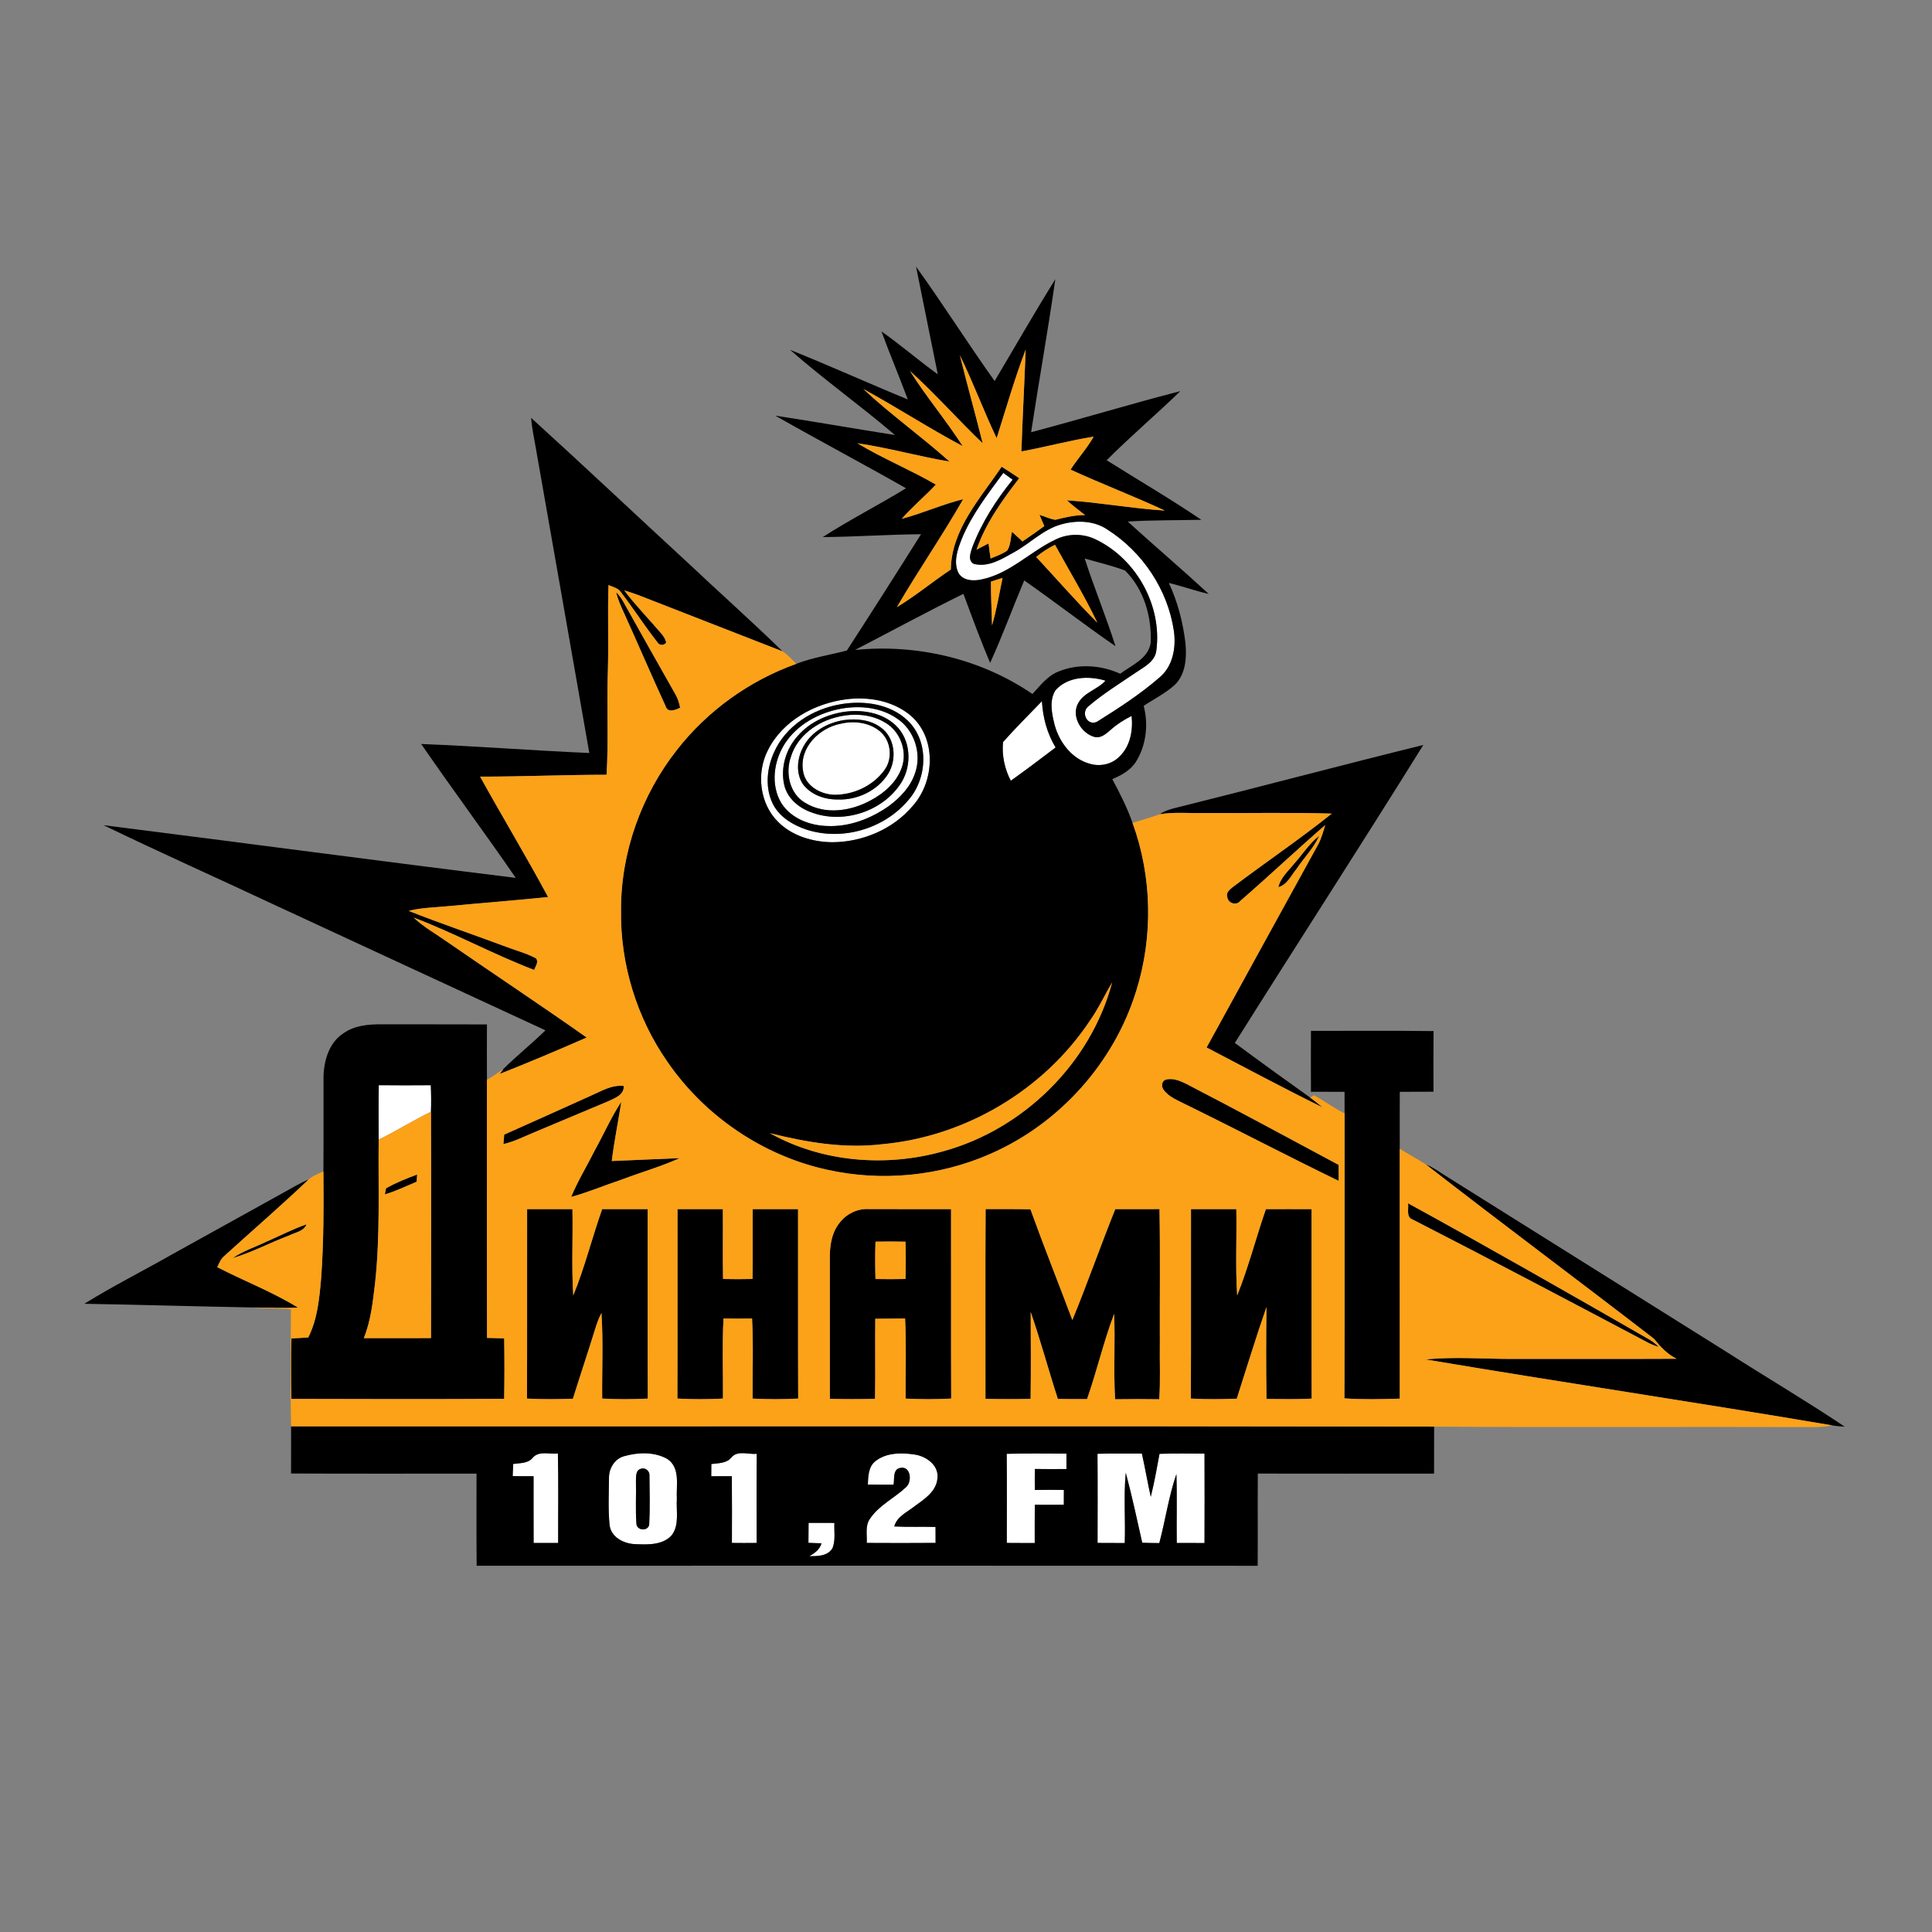 <?xml version="1.0" encoding="UTF-8" ?>
<!DOCTYPE svg PUBLIC "-//W3C//DTD SVG 1.1//EN" "http://www.w3.org/Graphics/SVG/1.1/DTD/svg11.dtd">
<svg width="745pt" height="745pt" viewBox="0 0 745 745" version="1.1" xmlns="http://www.w3.org/2000/svg">
<rect x="0" y="0" width="745" height="745" fill="#808080" stroke="none"/>
<g id="#ffffffff">
<path fill="#ffffff" opacity="1.00" d=" M 370.84 207.86 C 374.66 198.49 380.96 190.45 386.89 182.35 C 388.08 183.22 389.28 184.09 390.48 184.97 C 384.11 192.82 378.57 201.48 374.96 210.96 C 374.31 212.99 373.04 216.07 375.47 217.42 C 381.07 218.89 386.29 215.60 390.97 212.98 C 397.16 209.60 402.23 204.16 409.17 202.22 C 415.00 200.55 421.75 200.67 426.93 204.14 C 440.56 212.79 450.31 227.34 452.67 243.34 C 453.57 249.65 452.30 256.92 447.17 261.19 C 439.70 267.71 431.31 273.11 422.94 278.36 C 419.28 279.98 416.80 274.95 419.51 272.53 C 425.31 267.53 431.88 263.51 438.20 259.21 C 441.33 257.10 445.38 255.06 445.89 250.88 C 448.19 233.73 438.35 215.79 422.87 208.18 C 417.95 205.66 411.98 205.61 407.02 208.06 C 397.27 212.67 389.42 221.19 378.56 223.42 C 375.35 224.17 371.03 223.98 369.42 220.58 C 367.64 216.42 369.29 211.82 370.84 207.86 Z" />
<path fill="#ffffff" opacity="1.00" d=" M 407.09 266.07 C 411.89 260.81 419.87 260.54 426.29 262.47 C 423.30 265.84 418.27 266.90 415.91 270.89 C 412.85 275.89 416.77 282.77 422.08 284.18 C 424.60 284.81 426.62 282.83 428.38 281.35 C 430.77 279.21 433.51 277.52 436.36 276.06 C 436.95 281.56 435.88 287.74 431.70 291.70 C 428.85 294.70 424.29 295.70 420.37 294.55 C 413.36 292.71 408.47 286.23 406.66 279.47 C 405.59 275.16 404.47 270.02 407.09 266.07 Z" />
<path fill="#ffffff" opacity="1.00" d=" M 326.43 269.64 C 334.78 268.60 343.82 270.13 350.56 275.44 C 361.29 283.94 360.65 301.19 351.86 310.88 C 344.29 319.79 332.57 324.71 320.97 324.77 C 313.40 324.69 305.51 322.39 300.05 316.94 C 292.87 309.85 291.57 297.99 296.17 289.16 C 301.86 277.86 314.21 271.18 326.43 269.64 M 324.40 271.52 C 313.46 273.28 302.83 279.94 298.36 290.37 C 295.55 296.70 294.95 304.41 298.36 310.64 C 301.05 315.33 305.98 318.25 310.99 319.91 C 324.62 324.31 340.56 319.75 349.91 308.94 C 357.60 300.58 358.49 286.08 350.08 277.92 C 343.38 271.45 333.27 270.04 324.40 271.52 Z" />
<path fill="#ffffff" opacity="1.00" d=" M 386.79 286.14 C 391.58 280.72 396.76 275.61 401.78 270.39 C 402.13 276.65 403.78 282.84 407.05 288.23 C 401.35 292.58 395.62 296.89 389.78 301.05 C 387.39 296.55 386.26 291.16 386.79 286.14 Z" />
<path fill="#ffffff" opacity="1.00" d=" M 324.35 273.27 C 331.65 271.97 339.68 272.76 345.90 277.07 C 352.58 281.47 355.52 290.59 352.87 298.10 C 351.14 303.36 347.17 307.54 342.80 310.78 C 335.90 315.65 327.57 318.89 319.02 318.52 C 312.25 318.34 305.04 315.60 301.29 309.68 C 297.06 302.63 298.35 293.40 302.68 286.70 C 307.50 279.30 315.81 274.83 324.35 273.27 M 325.40 274.51 C 318.73 275.56 312.16 278.53 307.69 283.70 C 303.06 288.78 300.85 296.09 302.44 302.84 C 303.67 307.89 308.06 311.56 312.81 313.23 C 325.18 317.93 340.63 312.93 347.64 301.64 C 351.74 294.89 351.26 285.18 345.32 279.64 C 340.07 274.69 332.32 273.53 325.40 274.51 Z" />
<path fill="#ffffff" opacity="1.00" d=" M 323.31 276.38 C 329.31 274.97 336.01 275.38 341.36 278.66 C 347.09 281.98 349.95 289.53 347.79 295.81 C 345.86 301.61 340.94 305.88 335.67 308.67 C 328.06 312.80 318.12 314.31 310.44 309.55 C 304.49 306.09 302.75 298.07 304.97 291.87 C 307.45 283.68 315.21 278.18 323.31 276.38 M 325.44 277.67 C 319.16 278.65 312.93 282.09 309.84 287.82 C 307.40 292.20 306.75 298.04 309.61 302.38 C 312.68 306.49 318.00 308.34 322.99 308.29 C 330.56 308.62 338.41 304.89 342.47 298.41 C 345.95 292.83 345.19 284.35 339.55 280.46 C 335.51 277.49 330.27 277.03 325.44 277.67 Z" />
<path fill="#ffffff" opacity="1.00" d=" M 324.30 279.05 C 329.32 277.88 335.04 278.56 339.15 281.86 C 343.59 285.39 344.42 292.45 341.03 296.98 C 336.71 302.96 329.28 306.43 321.97 306.48 C 316.41 306.43 310.29 302.99 309.62 297.01 C 308.26 288.14 316.06 280.58 324.30 279.05 Z" />
<path fill="#ffffff" opacity="1.00" d=" M 146.06 418.46 C 152.75 418.54 159.44 418.52 166.12 418.47 C 166.27 421.87 166.31 425.28 166.18 428.69 C 159.33 432.04 152.86 436.09 146.02 439.46 C 146.01 432.46 145.94 425.46 146.06 418.46 Z" />
<path fill="#ffffff" opacity="1.00" d=" M 205.31 562.26 C 207.71 559.26 211.83 560.88 215.13 560.47 C 215.39 571.98 215.19 583.49 215.23 594.99 C 212.08 595.00 208.92 595.00 205.77 594.99 C 205.73 586.41 205.76 577.83 205.75 569.25 C 203.06 569.27 200.37 569.23 197.69 569.20 C 197.77 567.63 197.84 566.07 197.90 564.52 C 200.46 564.13 203.44 564.40 205.31 562.26 Z" />
<path fill="#ffffff" opacity="1.00" d=" M 240.43 561.59 C 245.88 560.00 252.33 559.72 257.39 562.63 C 262.44 566.06 260.70 572.84 261.00 578.00 C 260.69 582.64 262.07 588.02 259.02 592.00 C 255.52 595.88 249.78 595.64 245.00 595.44 C 240.60 595.31 235.58 592.81 235.05 587.98 C 234.47 582.00 234.78 575.96 234.83 569.96 C 234.77 566.36 236.89 562.70 240.43 561.59 M 247.25 566.36 C 245.14 566.77 245.25 569.30 245.23 570.96 C 245.36 576.53 245.00 582.11 245.42 587.66 C 245.64 590.26 249.88 590.53 250.34 587.94 C 250.68 581.64 250.50 575.30 250.44 569.00 C 250.60 567.30 248.88 565.80 247.25 566.36 Z" />
<path fill="#ffffff" opacity="1.00" d=" M 282.05 562.00 C 284.46 559.14 288.57 560.95 291.80 560.61 C 291.70 572.06 291.75 583.52 291.77 594.97 C 288.59 595.01 285.41 595.01 282.23 594.97 C 282.25 586.39 282.29 577.81 282.20 569.23 C 279.56 569.26 276.91 569.22 274.27 569.26 C 274.27 567.68 274.28 566.11 274.30 564.55 C 277.00 564.18 280.17 564.34 282.05 562.00 Z" />
<path fill="#ffffff" opacity="1.00" d=" M 337.47 563.52 C 341.70 560.08 347.72 560.10 352.86 560.91 C 357.25 561.61 362.05 565.05 361.50 570.01 C 361.09 575.09 356.50 578.07 352.75 580.77 C 349.87 583.10 345.90 584.71 344.84 588.61 C 350.14 588.90 355.45 588.66 360.75 588.81 C 360.76 590.85 360.76 592.90 360.77 594.96 C 351.92 595.03 343.07 595.02 334.23 594.97 C 334.40 591.82 333.52 588.28 335.53 585.55 C 339.07 580.36 344.97 577.65 349.43 573.43 C 351.84 571.30 351.18 565.11 347.11 566.06 C 344.17 566.57 344.98 570.36 344.57 572.49 C 341.26 572.50 337.95 572.52 334.64 572.45 C 334.80 569.34 334.83 565.67 337.47 563.52 Z" />
<path fill="#ffffff" opacity="1.00" d=" M 388.20 560.61 C 395.87 560.39 403.55 560.52 411.23 560.53 C 411.25 562.50 411.25 564.48 411.23 566.47 C 407.17 566.52 403.11 566.51 399.06 566.45 C 398.99 569.14 398.99 571.85 399.06 574.55 C 402.78 574.49 406.51 574.46 410.24 574.54 C 410.25 576.42 410.25 578.32 410.22 580.22 C 406.49 580.27 402.76 580.24 399.03 580.23 C 398.98 585.15 399.00 590.07 399.00 595.00 C 395.41 595.00 391.82 595.01 388.23 594.97 C 388.25 583.51 388.30 572.06 388.20 560.61 Z" />
<path fill="#ffffff" opacity="1.00" d=" M 423.20 560.60 C 428.90 560.40 434.61 560.55 440.32 560.49 C 441.55 566.03 442.53 571.63 443.74 577.19 C 445.12 571.72 446.10 566.16 447.12 560.62 C 452.90 560.39 458.69 560.52 464.47 560.53 C 464.51 572.02 464.52 583.51 464.47 595.00 C 460.90 595.00 457.33 595.00 453.77 594.99 C 453.65 586.13 453.93 577.27 453.63 568.41 C 450.67 577.05 449.39 586.20 447.04 595.03 C 444.84 595.01 442.65 594.98 440.46 594.90 C 438.44 585.88 436.50 576.84 434.11 567.92 C 433.25 576.91 434.03 585.98 433.71 595.00 C 430.21 594.99 426.72 595.01 423.23 594.97 C 423.25 583.51 423.30 572.06 423.20 560.60 Z" />
<path fill="#ffffff" opacity="1.00" d=" M 311.80 587.24 C 315.11 587.25 318.43 587.25 321.75 587.25 C 321.60 590.46 322.25 593.86 321.05 596.93 C 319.22 600.10 315.26 600.10 312.06 600.06 C 314.16 598.96 316.10 597.50 316.79 595.12 C 315.10 595.04 313.42 594.98 311.74 594.94 C 311.75 592.37 311.76 589.80 311.80 587.24 Z" />
</g>
<g id="#000000ff">
<path fill="#000000" opacity="1.00" d=" M 353.24 102.83 C 363.66 117.30 373.19 132.41 383.54 146.93 C 391.32 133.84 398.89 120.60 406.94 107.67 C 404.13 127.38 400.59 146.99 397.61 166.67 C 416.84 161.59 435.88 155.78 455.14 150.83 C 445.83 159.88 435.90 168.28 426.74 177.47 C 438.91 185.12 451.35 192.38 463.25 200.44 C 453.79 200.65 444.30 200.53 434.85 201.11 C 445.19 210.49 455.83 219.56 466.10 229.02 C 460.90 227.87 455.90 226.02 450.72 224.80 C 454.14 232.09 456.16 239.99 457.12 247.96 C 457.65 253.52 457.27 259.90 453.05 264.06 C 449.46 267.33 445.05 269.50 441.02 272.19 C 442.92 279.48 441.98 287.55 437.91 293.95 C 435.79 297.12 432.33 299.00 428.91 300.44 C 431.83 305.90 434.66 311.43 436.71 317.30 C 444.25 337.97 444.72 361.11 438.14 382.10 C 429.60 409.83 408.53 433.30 381.96 444.91 C 362.33 453.59 339.93 455.73 319.00 451.07 C 294.22 445.65 271.84 430.44 257.46 409.58 C 245.54 392.57 239.16 371.76 239.47 351.00 C 239.40 328.70 247.32 306.58 261.09 289.09 C 272.89 274.01 289.04 262.42 307.07 255.98 C 313.36 253.53 320.08 252.56 326.56 250.85 C 336.19 235.97 345.73 221.01 355.16 206.00 C 342.53 206.10 329.91 207.00 317.27 207.11 C 327.69 200.38 338.80 194.76 349.37 188.28 C 332.66 178.77 315.66 169.79 298.96 160.28 C 314.37 162.63 329.72 165.33 345.12 167.76 C 331.91 156.46 317.69 146.34 304.63 134.88 C 319.88 140.99 334.86 147.79 350.06 154.03 C 346.80 145.24 343.11 136.61 339.91 127.80 C 347.35 133.04 354.24 139.01 361.62 144.34 C 358.86 130.49 355.98 116.68 353.24 102.83 M 384.32 168.97 C 379.29 158.46 375.29 147.47 370.14 137.02 C 372.94 148.36 376.11 159.60 378.94 170.94 C 369.40 161.84 360.68 151.89 350.89 143.05 C 357.18 153.04 364.86 162.10 371.24 172.04 C 358.22 165.14 345.84 157.06 332.91 150.00 C 343.47 159.90 355.36 168.31 366.15 177.98 C 354.24 176.01 342.58 172.65 330.64 170.93 C 340.38 176.82 351.02 181.13 360.87 186.86 C 356.64 191.40 351.83 195.38 347.75 200.06 C 355.76 197.93 363.36 194.49 371.41 192.49 C 363.35 206.63 354.04 220.04 345.86 234.11 C 353.10 229.74 359.61 224.30 366.65 219.61 C 366.90 204.10 378.08 192.14 386.25 179.97 C 388.53 181.40 390.77 182.90 393.02 184.40 C 386.49 192.88 380.10 201.72 376.57 211.94 C 378.12 211.17 379.64 210.34 381.20 209.56 C 381.46 211.49 381.66 213.44 381.97 215.36 C 384.15 214.48 386.41 213.68 388.37 212.33 C 389.78 210.23 389.65 207.46 390.24 205.05 C 391.59 206.28 392.92 207.53 394.27 208.78 C 397.13 206.88 399.93 204.89 402.70 202.87 C 402.07 201.42 401.43 199.97 400.83 198.52 C 402.88 199.12 404.84 200.15 406.98 200.44 C 410.73 199.50 414.51 198.58 418.41 198.62 C 416.05 196.75 413.62 194.97 411.42 192.93 C 424.05 193.77 436.55 196.05 449.19 196.89 C 437.20 191.32 424.83 186.60 412.82 181.09 C 415.64 176.75 419.16 172.90 421.72 168.39 C 412.35 169.87 403.18 172.38 393.86 174.08 C 394.29 160.98 395.03 147.90 395.51 134.81 C 391.25 146.01 387.94 157.56 384.32 168.97 M 370.84 207.86 C 369.29 211.82 367.64 216.42 369.42 220.58 C 371.03 223.98 375.35 224.17 378.56 223.42 C 389.42 221.19 397.27 212.67 407.02 208.06 C 411.98 205.61 417.95 205.66 422.87 208.18 C 438.35 215.79 448.19 233.73 445.89 250.88 C 445.38 255.06 441.33 257.10 438.20 259.21 C 431.88 263.51 425.31 267.53 419.51 272.53 C 416.80 274.95 419.28 279.98 422.94 278.36 C 431.31 273.11 439.70 267.71 447.17 261.19 C 452.30 256.92 453.57 249.65 452.67 243.34 C 450.31 227.34 440.56 212.79 426.93 204.14 C 421.75 200.67 415.00 200.55 409.17 202.22 C 402.23 204.16 397.16 209.60 390.97 212.98 C 386.29 215.60 381.07 218.89 375.47 217.42 C 373.04 216.07 374.31 212.99 374.96 210.96 C 378.57 201.48 384.11 192.82 390.48 184.97 C 389.28 184.09 388.08 183.22 386.89 182.35 C 380.96 190.45 374.66 198.49 370.84 207.86 M 399.57 214.77 C 407.42 223.21 415.00 231.93 423.13 240.10 C 418.24 229.82 412.29 220.06 406.82 210.08 C 404.22 211.34 401.80 212.93 399.57 214.77 M 418.28 215.37 C 421.94 226.74 426.53 237.79 430.14 249.18 C 418.23 240.98 406.80 232.10 394.95 223.82 C 390.49 234.38 386.57 245.18 381.81 255.60 C 378.07 246.86 374.82 237.90 371.50 228.99 C 357.44 235.94 343.63 243.41 329.71 250.63 C 353.60 248.24 378.24 254.02 398.12 267.61 C 401.09 264.43 403.82 260.71 407.99 259.02 C 415.61 255.81 424.51 256.41 431.96 259.80 C 436.34 256.53 442.75 254.00 443.71 247.97 C 444.19 237.88 441.13 227.25 433.83 220.00 C 428.78 218.08 423.46 216.88 418.28 215.37 M 382.12 224.28 C 382.07 229.89 382.43 235.50 382.54 241.12 C 384.32 235.13 385.31 228.94 386.60 222.83 C 385.10 223.30 383.61 223.78 382.12 224.28 M 407.09 266.07 C 404.47 270.02 405.59 275.16 406.66 279.47 C 408.47 286.23 413.36 292.71 420.37 294.55 C 424.29 295.70 428.85 294.70 431.70 291.70 C 435.88 287.74 436.95 281.56 436.36 276.06 C 433.51 277.52 430.77 279.21 428.38 281.35 C 426.62 282.83 424.60 284.81 422.08 284.18 C 416.77 282.77 412.85 275.89 415.91 270.89 C 418.27 266.90 423.30 265.84 426.29 262.47 C 419.87 260.54 411.89 260.81 407.09 266.07 M 326.43 269.64 C 314.21 271.18 301.86 277.86 296.17 289.16 C 291.57 297.99 292.87 309.85 300.05 316.94 C 305.51 322.39 313.40 324.69 320.97 324.77 C 332.57 324.71 344.29 319.79 351.86 310.88 C 360.65 301.19 361.29 283.94 350.56 275.44 C 343.82 270.13 334.78 268.60 326.43 269.64 M 386.79 286.14 C 386.26 291.16 387.39 296.55 389.78 301.05 C 395.62 296.89 401.35 292.58 407.05 288.23 C 403.78 282.84 402.13 276.65 401.78 270.39 C 396.76 275.61 391.58 280.72 386.79 286.14 M 420.40 393.41 C 402.60 420.31 372.28 438.31 340.17 441.22 C 325.59 442.98 310.99 440.50 296.88 436.96 C 317.00 448.23 341.77 450.17 363.82 443.92 C 394.77 435.39 420.58 409.95 428.85 378.86 C 425.96 383.67 423.65 388.82 420.40 393.41 Z" />
<path fill="#000000" opacity="1.00" d=" M 204.78 161.11 C 225.05 179.52 244.95 198.33 265.09 216.88 C 277.27 228.36 289.79 239.48 301.76 251.17 C 283.32 243.99 264.87 236.81 246.44 229.59 C 244.55 228.88 242.64 228.24 240.71 227.66 C 245.08 233.45 250.17 238.65 254.88 244.15 C 255.78 245.22 256.64 246.39 256.88 247.80 C 256.00 249.02 254.18 248.95 253.46 247.60 C 248.57 241.38 244.28 234.70 239.48 228.40 C 238.37 226.75 236.33 226.35 234.64 225.61 C 234.28 236.58 234.72 247.57 234.41 258.54 C 233.90 271.94 234.72 285.37 233.90 298.76 C 217.65 298.76 201.40 299.50 185.14 299.48 C 193.74 315.04 202.95 330.25 211.35 345.91 C 198.43 347.22 185.48 348.23 172.55 349.45 C 167.56 349.95 162.49 349.99 157.60 351.25 C 169.72 356.04 182.07 360.21 194.28 364.76 C 198.41 366.38 202.78 367.45 206.70 369.55 C 207.82 371.03 206.46 372.59 205.98 374.02 C 190.19 367.99 175.28 359.81 159.49 353.82 C 163.44 357.55 168.24 360.19 172.64 363.32 C 190.47 375.64 208.53 387.61 226.23 400.08 C 215.14 404.95 203.96 409.67 192.69 414.12 C 193.04 413.65 193.74 412.69 194.09 412.22 C 199.32 407.06 205.07 402.45 210.33 397.31 C 175.31 381.13 140.32 364.89 105.31 348.68 C 83.55 338.47 61.59 328.69 39.96 318.21 C 92.94 324.88 145.88 331.99 198.88 338.52 C 186.93 321.16 174.35 304.24 162.41 286.89 C 184.04 287.74 205.62 289.42 227.25 290.37 C 220.43 251.27 213.51 212.18 206.67 173.08 C 205.99 169.10 205.12 165.14 204.78 161.11 Z" />
<path fill="#000000" opacity="1.00" d=" M 237.59 228.32 C 238.60 229.37 239.51 230.54 240.23 231.81 C 246.91 243.78 253.63 255.72 260.39 267.64 C 261.35 269.25 261.89 271.06 262.28 272.89 C 260.55 273.79 257.45 275.01 256.68 272.33 C 251.19 260.39 246.03 248.31 240.61 236.35 C 239.42 233.74 238.21 231.12 237.59 228.32 Z" />
<path fill="#000000" opacity="1.00" d=" M 324.40 271.52 C 333.27 270.04 343.38 271.45 350.08 277.92 C 358.49 286.08 357.60 300.58 349.91 308.94 C 340.56 319.75 324.62 324.31 310.99 319.91 C 305.98 318.25 301.05 315.33 298.36 310.64 C 294.95 304.41 295.55 296.70 298.36 290.37 C 302.83 279.94 313.46 273.28 324.40 271.52 M 324.35 273.27 C 315.81 274.83 307.50 279.30 302.68 286.70 C 298.35 293.40 297.06 302.63 301.29 309.68 C 305.04 315.60 312.25 318.34 319.02 318.52 C 327.57 318.89 335.90 315.65 342.80 310.78 C 347.17 307.54 351.14 303.36 352.87 298.10 C 355.52 290.59 352.58 281.47 345.90 277.07 C 339.68 272.76 331.65 271.97 324.35 273.27 Z" />
<path fill="#000000" opacity="1.00" d=" M 325.40 274.51 C 332.32 273.53 340.07 274.69 345.32 279.64 C 351.26 285.18 351.74 294.89 347.64 301.64 C 340.63 312.93 325.18 317.93 312.81 313.23 C 308.06 311.56 303.67 307.89 302.44 302.84 C 300.85 296.09 303.06 288.78 307.69 283.70 C 312.16 278.53 318.73 275.56 325.40 274.51 M 323.31 276.38 C 315.21 278.18 307.45 283.68 304.97 291.87 C 302.75 298.07 304.49 306.09 310.44 309.55 C 318.12 314.31 328.06 312.80 335.67 308.67 C 340.94 305.88 345.86 301.61 347.79 295.81 C 349.95 289.53 347.09 281.98 341.36 278.66 C 336.01 275.38 329.31 274.97 323.31 276.38 Z" />
<path fill="#000000" opacity="1.00" d=" M 325.44 277.67 C 330.27 277.03 335.51 277.49 339.55 280.46 C 345.19 284.35 345.95 292.83 342.47 298.41 C 338.41 304.89 330.56 308.62 322.99 308.29 C 318.00 308.34 312.68 306.49 309.61 302.38 C 306.75 298.04 307.40 292.20 309.84 287.82 C 312.93 282.09 319.16 278.65 325.44 277.67 M 324.30 279.05 C 316.06 280.58 308.26 288.14 309.62 297.01 C 310.29 302.99 316.41 306.43 321.97 306.48 C 329.28 306.43 336.71 302.96 341.03 296.98 C 344.42 292.45 343.59 285.39 339.15 281.86 C 335.04 278.56 329.32 277.88 324.30 279.05 Z" />
<path fill="#000000" opacity="1.00" d=" M 454.38 311.26 C 485.91 303.40 517.31 295.04 548.85 287.26 C 524.92 325.74 500.29 363.80 476.17 402.17 C 485.75 409.28 495.42 416.27 505.15 423.19 C 506.81 424.42 508.45 425.70 510.04 427.04 C 494.97 419.64 480.16 411.69 465.28 403.92 C 479.62 377.75 494.00 351.60 508.39 325.46 C 509.59 323.15 510.26 320.63 511.02 318.16 C 499.96 327.75 489.32 337.81 478.27 347.41 C 476.69 349.41 473.43 348.24 473.24 345.80 C 472.72 344.20 474.13 343.13 475.18 342.21 C 487.87 332.60 501.11 323.69 513.54 313.74 C 497.03 313.21 480.51 313.65 464.00 313.51 C 458.40 313.65 452.73 313.04 447.18 313.99 C 449.33 312.51 451.86 311.83 454.38 311.26 Z" />
<path fill="#000000" opacity="1.00" d=" M 499.06 333.02 C 502.29 329.45 504.87 325.24 508.72 322.27 C 506.61 327.01 502.86 330.73 500.00 335.01 C 497.86 337.54 496.43 341.17 492.94 342.10 C 493.79 338.40 496.81 335.88 499.06 333.02 Z" />
<path fill="#000000" opacity="1.00" d=" M 132.44 398.44 C 136.65 395.44 141.99 394.97 147.00 394.98 C 160.59 395.04 174.18 394.95 187.77 395.03 C 187.73 402.14 187.75 409.25 187.77 416.36 C 187.76 449.54 187.70 482.72 187.80 515.91 C 190.00 515.96 192.21 516.02 194.42 516.08 C 194.55 523.86 194.55 531.63 194.41 539.41 C 167.07 539.56 139.72 539.52 112.37 539.43 C 112.21 531.66 112.20 523.88 112.38 516.11 C 114.54 516.00 116.70 515.90 118.86 515.75 C 122.43 508.69 123.15 500.70 123.83 492.94 C 124.84 479.24 124.81 465.48 124.71 451.75 C 124.81 439.50 124.71 427.25 124.75 415.00 C 124.93 408.82 126.97 401.95 132.44 398.44 M 146.06 418.46 C 145.94 425.46 146.01 432.46 146.02 439.46 C 145.81 457.86 146.65 476.32 144.64 494.65 C 143.79 501.86 143.04 509.21 140.29 516.00 C 148.93 515.98 157.57 516.03 166.20 515.98 C 166.27 486.88 166.31 457.78 166.18 428.69 C 166.31 425.28 166.27 421.87 166.12 418.47 C 159.44 418.52 152.75 418.54 146.06 418.46 Z" />
<path fill="#000000" opacity="1.00" d=" M 505.52 397.52 C 521.28 397.53 537.04 397.39 552.80 397.60 C 552.71 405.39 552.75 413.18 552.77 420.97 C 548.44 421.02 544.10 420.99 539.77 421.01 C 539.73 428.33 539.75 435.65 539.76 442.98 C 539.74 475.09 539.74 507.21 539.77 539.33 C 532.65 539.55 525.52 539.72 518.42 539.22 C 518.58 502.59 518.45 465.96 518.49 429.33 C 518.50 426.55 518.50 423.78 518.47 421.01 C 514.15 420.98 509.84 421.01 505.52 421.00 C 505.48 413.17 505.48 405.35 505.52 397.52 Z" />
<path fill="#000000" opacity="1.00" d=" M 449.40 416.36 C 452.10 415.57 454.85 416.70 457.26 417.85 C 477.01 428.07 496.57 438.67 516.17 449.18 C 516.19 451.23 516.23 453.29 516.20 455.35 C 496.37 445.75 476.86 435.49 457.07 425.82 C 454.11 424.27 450.73 423.04 448.71 420.25 C 447.79 419.04 447.87 417.02 449.40 416.36 Z" />
<path fill="#000000" opacity="1.00" d=" M 227.65 422.60 C 231.77 420.83 235.84 418.21 240.53 418.76 C 240.71 422.21 237.08 423.45 234.54 424.66 C 224.93 428.69 215.32 432.72 205.72 436.76 C 201.89 438.34 198.18 440.26 194.11 441.17 C 194.25 439.95 194.35 438.73 194.41 437.52 C 205.52 432.61 216.57 427.57 227.65 422.60 Z" />
<path fill="#000000" opacity="1.00" d=" M 229.46 443.39 C 232.87 437.23 235.71 430.74 239.59 424.85 C 238.38 432.47 236.86 440.04 235.90 447.70 C 244.63 447.37 253.36 446.91 262.09 446.59 C 254.86 449.87 247.17 452.03 239.76 454.86 C 233.23 457.02 226.88 459.74 220.24 461.55 C 222.86 455.28 226.43 449.46 229.46 443.39 Z" />
<path fill="#000000" opacity="1.00" d=" M 549.90 449.06 C 552.66 450.13 555.05 451.92 557.55 453.48 C 593.63 476.07 629.67 498.71 665.75 521.30 C 680.90 530.99 696.41 540.14 711.35 550.14 C 709.71 550.04 708.09 549.91 706.49 549.64 C 654.30 540.78 601.93 533.00 549.74 524.22 C 560.78 523.10 571.92 524.02 583.00 524.01 C 604.18 523.96 625.35 524.06 646.53 523.96 C 642.92 522.20 640.27 519.32 637.81 516.26 C 608.62 493.72 579.01 471.71 549.90 449.06 Z" />
<path fill="#000000" opacity="1.00" d=" M 148.84 458.24 C 152.64 456.05 156.75 454.44 160.85 452.91 C 160.81 453.60 160.72 454.99 160.68 455.68 C 156.63 457.40 152.64 459.32 148.40 460.56 C 148.51 459.98 148.73 458.82 148.84 458.24 Z" />
<path fill="#000000" opacity="1.00" d=" M 109.68 459.69 C 112.76 458.02 115.73 456.13 119.00 454.84 C 108.36 464.95 97.26 474.55 86.40 484.41 C 85.11 485.52 84.49 487.14 83.78 488.64 C 94.08 493.94 104.99 498.14 114.87 504.20 C 109.22 504.56 103.56 504.19 97.90 504.18 C 76.10 503.79 54.31 503.13 32.52 502.75 C 43.59 495.87 55.29 490.02 66.62 483.55 C 80.97 475.59 95.33 467.65 109.68 459.69 Z" />
<path fill="#000000" opacity="1.00" d=" M 542.96 464.00 C 574.07 481.03 604.85 498.67 635.62 516.31 C 637.09 517.15 638.46 518.17 639.64 519.42 C 638.34 519.01 637.10 518.52 635.89 517.95 C 605.56 501.93 575.25 485.89 544.72 470.25 C 542.09 469.36 543.28 466.07 542.96 464.00 Z" />
<path fill="#000000" opacity="1.00" d=" M 203.26 466.26 C 209.09 466.24 214.91 466.23 220.74 466.26 C 220.96 477.35 220.35 488.47 221.06 499.54 C 225.49 488.71 228.30 477.28 232.20 466.25 C 238.05 466.25 243.89 466.23 249.74 466.26 C 249.79 490.61 249.69 514.96 249.79 539.31 C 243.93 539.61 238.06 539.63 232.21 539.30 C 232.10 528.31 232.64 517.29 231.93 506.33 C 230.88 508.30 230.12 510.41 229.48 512.55 C 226.70 521.52 223.72 530.41 220.92 539.37 C 215.02 539.55 209.11 539.64 203.21 539.31 C 203.31 514.96 203.21 490.61 203.26 466.26 Z" />
<path fill="#000000" opacity="1.00" d=" M 261.26 466.26 C 267.09 466.23 272.91 466.24 278.74 466.26 C 278.81 475.23 278.66 484.21 278.81 493.19 C 282.60 493.28 286.40 493.28 290.19 493.19 C 290.34 484.21 290.19 475.23 290.26 466.26 C 296.09 466.24 301.91 466.24 307.74 466.26 C 307.79 490.61 307.69 514.95 307.79 539.30 C 301.94 539.62 296.06 539.61 290.21 539.31 C 290.14 529.02 290.55 518.71 290.00 508.43 C 286.33 508.50 282.66 508.50 278.99 508.43 C 278.46 518.71 278.85 529.01 278.79 539.30 C 272.94 539.62 267.06 539.62 261.21 539.30 C 261.31 514.96 261.21 490.61 261.26 466.26 Z" />
<path fill="#000000" opacity="1.00" d=" M 324.11 471.10 C 326.70 467.90 330.81 466.01 334.94 466.23 C 345.54 466.27 356.14 466.23 366.74 466.26 C 366.79 490.61 366.69 514.95 366.79 539.30 C 360.94 539.62 355.06 539.61 349.21 539.31 C 349.14 529.02 349.54 518.71 349.01 508.43 C 345.18 508.48 341.35 508.48 337.52 508.53 C 337.40 518.82 337.61 529.12 337.42 539.42 C 331.61 539.54 325.80 539.55 320.00 539.41 C 319.99 521.27 320.01 503.12 319.99 484.98 C 319.95 480.10 320.79 474.89 324.11 471.10 M 337.60 478.80 C 337.44 483.59 337.44 488.40 337.60 493.20 C 341.46 493.28 345.32 493.28 349.18 493.19 C 349.30 488.40 349.30 483.60 349.18 478.81 C 345.32 478.71 341.46 478.72 337.60 478.80 Z" />
<path fill="#000000" opacity="1.00" d=" M 380.06 466.22 C 385.83 466.29 391.60 466.15 397.36 466.34 C 402.52 480.65 408.16 494.78 413.51 509.02 C 419.33 494.88 424.35 480.43 430.07 466.25 C 435.75 466.24 441.44 466.24 447.12 466.24 C 447.43 483.49 447.17 500.75 447.25 518.00 C 447.13 525.19 447.53 532.39 447.01 539.57 C 441.33 539.48 435.66 539.48 429.99 539.57 C 429.35 528.60 430.06 517.60 429.63 506.63 C 425.55 517.38 422.98 528.65 419.18 539.50 C 415.42 539.51 411.67 539.51 407.92 539.45 C 404.30 528.32 401.28 517.00 397.45 505.94 C 397.49 517.10 397.57 528.26 397.42 539.42 C 391.61 539.54 385.80 539.55 380.00 539.41 C 380.04 515.01 379.91 490.62 380.06 466.22 Z" />
<path fill="#000000" opacity="1.00" d=" M 459.26 466.26 C 465.09 466.24 470.91 466.24 476.74 466.26 C 476.96 477.35 476.34 488.47 477.07 499.54 C 481.41 488.69 484.32 477.30 488.14 466.26 C 494.01 466.23 499.87 466.23 505.74 466.26 C 505.79 490.61 505.69 514.96 505.79 539.31 C 499.99 539.66 494.17 539.48 488.37 539.44 C 488.19 527.63 488.20 515.82 488.37 504.01 C 484.30 515.70 480.71 527.56 476.91 539.35 C 471.01 539.57 465.10 539.64 459.21 539.30 C 459.31 514.96 459.21 490.61 459.26 466.26 Z" />
<path fill="#000000" opacity="1.00" d=" M 102.75 478.79 C 107.91 476.59 112.88 473.92 118.21 472.12 C 117.12 474.84 113.86 475.21 111.53 476.40 C 104.19 479.14 97.23 482.92 89.71 485.14 C 93.71 482.38 98.41 480.90 102.75 478.79 Z" />
<path fill="#000000" opacity="1.00" d=" M 112.25 550.00 C 259.17 550.08 406.10 549.84 553.02 550.12 C 552.98 556.15 553.01 562.19 552.99 568.24 C 530.34 568.26 507.69 568.27 485.03 568.23 C 484.94 580.08 485.06 591.93 484.97 603.78 C 384.58 603.73 284.19 603.75 183.80 603.77 C 183.68 591.93 183.78 580.09 183.75 568.25 C 159.91 568.22 136.07 568.32 112.23 568.20 C 112.27 562.13 112.23 556.06 112.25 550.00 M 205.31 562.26 C 203.44 564.40 200.46 564.13 197.90 564.52 C 197.84 566.07 197.77 567.63 197.69 569.20 C 200.37 569.23 203.06 569.27 205.75 569.25 C 205.76 577.83 205.73 586.41 205.77 594.99 C 208.92 595.00 212.08 595.00 215.23 594.99 C 215.19 583.49 215.39 571.98 215.13 560.47 C 211.83 560.88 207.71 559.26 205.31 562.26 M 240.43 561.59 C 236.89 562.70 234.77 566.36 234.83 569.96 C 234.78 575.96 234.47 582.00 235.05 587.98 C 235.58 592.81 240.60 595.31 245.00 595.44 C 249.78 595.64 255.52 595.88 259.02 592.00 C 262.07 588.02 260.69 582.64 261.00 578.00 C 260.70 572.84 262.44 566.06 257.39 562.63 C 252.33 559.72 245.88 560.00 240.43 561.59 M 282.05 562.00 C 280.17 564.34 277.00 564.18 274.30 564.55 C 274.28 566.11 274.27 567.68 274.27 569.26 C 276.91 569.22 279.56 569.26 282.20 569.23 C 282.29 577.81 282.25 586.39 282.23 594.97 C 285.41 595.01 288.59 595.01 291.77 594.97 C 291.75 583.52 291.70 572.06 291.80 560.61 C 288.57 560.95 284.46 559.14 282.05 562.00 M 337.47 563.52 C 334.83 565.67 334.80 569.34 334.64 572.45 C 337.95 572.52 341.26 572.50 344.57 572.49 C 344.98 570.36 344.17 566.57 347.11 566.06 C 351.18 565.11 351.84 571.30 349.43 573.43 C 344.97 577.65 339.07 580.36 335.53 585.55 C 333.52 588.28 334.40 591.82 334.23 594.97 C 343.07 595.02 351.92 595.03 360.77 594.96 C 360.76 592.90 360.76 590.85 360.75 588.81 C 355.45 588.66 350.14 588.90 344.84 588.61 C 345.90 584.71 349.87 583.10 352.75 580.77 C 356.50 578.07 361.09 575.09 361.50 570.01 C 362.05 565.05 357.25 561.61 352.86 560.91 C 347.72 560.10 341.70 560.08 337.47 563.52 M 388.20 560.61 C 388.30 572.06 388.25 583.51 388.23 594.97 C 391.82 595.01 395.41 595.00 399.00 595.00 C 399.00 590.07 398.98 585.15 399.03 580.23 C 402.76 580.24 406.49 580.27 410.22 580.22 C 410.25 578.32 410.25 576.42 410.24 574.54 C 406.51 574.46 402.78 574.49 399.06 574.55 C 398.99 571.85 398.99 569.14 399.06 566.45 C 403.11 566.51 407.17 566.52 411.23 566.47 C 411.25 564.48 411.25 562.50 411.23 560.53 C 403.55 560.52 395.87 560.39 388.20 560.61 M 423.20 560.60 C 423.30 572.06 423.25 583.51 423.23 594.97 C 426.72 595.01 430.21 594.99 433.71 595.00 C 434.03 585.98 433.25 576.91 434.11 567.92 C 436.50 576.84 438.44 585.88 440.46 594.90 C 442.65 594.98 444.84 595.01 447.04 595.03 C 449.39 586.20 450.67 577.05 453.63 568.41 C 453.93 577.27 453.65 586.13 453.77 594.99 C 457.33 595.00 460.90 595.00 464.47 595.00 C 464.52 583.51 464.51 572.02 464.47 560.53 C 458.69 560.52 452.90 560.39 447.12 560.62 C 446.10 566.16 445.12 571.72 443.74 577.19 C 442.53 571.63 441.55 566.03 440.32 560.49 C 434.61 560.55 428.90 560.40 423.20 560.60 M 311.80 587.24 C 311.76 589.80 311.75 592.37 311.74 594.94 C 313.42 594.98 315.10 595.04 316.79 595.12 C 316.10 597.50 314.16 598.96 312.06 600.06 C 315.26 600.10 319.22 600.10 321.05 596.93 C 322.25 593.86 321.60 590.46 321.75 587.25 C 318.43 587.25 315.11 587.25 311.80 587.24 Z" />
<path fill="#000000" opacity="1.00" d=" M 247.25 566.36 C 248.88 565.80 250.60 567.30 250.44 569.00 C 250.50 575.30 250.68 581.64 250.34 587.94 C 249.88 590.53 245.64 590.26 245.42 587.66 C 245.00 582.11 245.36 576.53 245.23 570.96 C 245.25 569.30 245.14 566.77 247.25 566.36 Z" />
</g>
<g id="#fca219ff">
<path fill="#fca219" opacity="1.00" d=" M 384.32 168.97 C 387.94 157.56 391.25 146.01 395.51 134.81 C 395.03 147.90 394.29 160.98 393.86 174.08 C 403.18 172.38 412.35 169.87 421.72 168.39 C 419.16 172.90 415.64 176.75 412.82 181.09 C 424.83 186.60 437.20 191.32 449.19 196.89 C 436.55 196.05 424.05 193.77 411.42 192.93 C 413.62 194.97 416.05 196.75 418.41 198.62 C 414.51 198.58 410.73 199.50 406.98 200.44 C 404.84 200.15 402.88 199.12 400.83 198.52 C 401.43 199.97 402.07 201.42 402.70 202.87 C 399.93 204.89 397.13 206.88 394.27 208.78 C 392.92 207.53 391.59 206.28 390.24 205.05 C 389.65 207.46 389.78 210.23 388.37 212.33 C 386.41 213.68 384.15 214.48 381.97 215.36 C 381.66 213.44 381.46 211.49 381.20 209.56 C 379.64 210.34 378.12 211.17 376.57 211.94 C 380.10 201.72 386.49 192.88 393.02 184.40 C 390.77 182.90 388.53 181.40 386.25 179.97 C 378.08 192.14 366.90 204.10 366.65 219.61 C 359.61 224.30 353.10 229.74 345.86 234.11 C 354.04 220.04 363.35 206.63 371.41 192.49 C 363.36 194.49 355.76 197.93 347.75 200.06 C 351.83 195.38 356.64 191.40 360.87 186.86 C 351.02 181.13 340.38 176.82 330.64 170.93 C 342.58 172.65 354.24 176.01 366.15 177.98 C 355.36 168.31 343.47 159.90 332.91 150.00 C 345.84 157.06 358.22 165.14 371.24 172.04 C 364.86 162.10 357.18 153.04 350.89 143.05 C 360.68 151.89 369.40 161.84 378.94 170.94 C 376.11 159.60 372.94 148.36 370.14 137.02 C 375.29 147.47 379.29 158.46 384.32 168.97 Z" />
<path fill="#fca219" opacity="1.00" d=" M 399.57 214.77 C 401.80 212.93 404.22 211.34 406.82 210.08 C 412.29 220.06 418.24 229.82 423.13 240.10 C 415.00 231.93 407.42 223.21 399.57 214.77 Z" />
<path fill="#fca219" opacity="1.00" d=" M 382.12 224.28 C 383.61 223.78 385.10 223.30 386.60 222.83 C 385.31 228.94 384.32 235.13 382.54 241.12 C 382.43 235.50 382.07 229.89 382.12 224.28 Z" />
<path fill="#fca219" opacity="1.00" d=" M 234.64 225.61 C 236.33 226.35 238.37 226.75 239.48 228.40 C 244.28 234.70 248.57 241.38 253.46 247.60 C 254.18 248.95 256.00 249.02 256.88 247.80 C 256.64 246.39 255.78 245.22 254.88 244.15 C 250.17 238.65 245.08 233.45 240.71 227.66 C 242.64 228.24 244.55 228.88 246.44 229.59 C 264.87 236.81 283.32 243.99 301.76 251.17 C 303.75 252.50 305.39 254.28 307.07 255.98 C 289.04 262.42 272.89 274.01 261.09 289.09 C 247.32 306.58 239.40 328.70 239.47 351.00 C 239.16 371.76 245.54 392.57 257.46 409.58 C 271.84 430.44 294.22 445.65 319.00 451.07 C 339.93 455.73 362.33 453.59 381.96 444.91 C 408.53 433.30 429.60 409.83 438.14 382.10 C 444.72 361.11 444.25 337.97 436.71 317.30 C 440.22 316.26 443.73 315.22 447.18 313.99 C 452.73 313.04 458.40 313.65 464.00 313.51 C 480.51 313.65 497.03 313.21 513.54 313.74 C 501.11 323.69 487.87 332.60 475.18 342.21 C 474.13 343.13 472.72 344.20 473.24 345.80 C 473.43 348.24 476.69 349.41 478.27 347.41 C 489.32 337.81 499.96 327.75 511.02 318.16 C 510.26 320.63 509.59 323.15 508.39 325.46 C 494.00 351.60 479.62 377.75 465.28 403.92 C 480.16 411.69 494.97 419.64 510.04 427.04 C 508.45 425.70 506.81 424.42 505.15 423.19 C 505.53 422.98 506.30 422.56 506.69 422.35 C 510.71 424.52 514.37 427.31 518.49 429.33 C 518.45 465.96 518.58 502.59 518.42 539.22 C 525.52 539.72 532.65 539.55 539.77 539.33 C 539.74 507.21 539.74 475.09 539.76 442.98 C 543.11 445.06 546.57 446.94 549.90 449.06 C 579.01 471.71 608.62 493.72 637.81 516.26 C 640.27 519.32 642.92 522.20 646.53 523.96 C 625.35 524.06 604.18 523.96 583.00 524.01 C 571.92 524.02 560.78 523.10 549.74 524.22 C 601.93 533.00 654.30 540.78 706.49 549.64 C 704.01 550.15 701.50 550.33 698.99 550.30 C 650.33 550.12 601.67 550.48 553.02 550.12 C 406.10 549.84 259.17 550.08 112.25 550.00 C 111.91 534.95 112.12 519.91 112.18 504.87 C 107.43 504.46 102.65 504.64 97.90 504.18 C 103.56 504.19 109.22 504.56 114.87 504.20 C 104.99 498.14 94.08 493.94 83.78 488.64 C 84.49 487.14 85.11 485.52 86.40 484.41 C 97.26 474.55 108.36 464.95 119.00 454.84 C 120.63 453.37 122.73 452.60 124.71 451.75 C 124.81 465.48 124.84 479.24 123.83 492.94 C 123.15 500.70 122.43 508.69 118.86 515.75 C 116.70 515.90 114.54 516.00 112.38 516.11 C 112.20 523.88 112.21 531.66 112.37 539.43 C 139.72 539.52 167.07 539.56 194.41 539.41 C 194.55 531.63 194.55 523.86 194.42 516.08 C 192.21 516.02 190.00 515.96 187.80 515.91 C 187.70 482.72 187.76 449.54 187.77 416.36 C 189.98 415.13 192.04 413.68 194.09 412.22 C 193.74 412.69 193.04 413.65 192.69 414.12 C 203.96 409.67 215.14 404.95 226.23 400.08 C 208.53 387.61 190.47 375.64 172.64 363.32 C 168.24 360.19 163.44 357.55 159.49 353.82 C 175.28 359.81 190.19 367.99 205.98 374.02 C 206.46 372.59 207.82 371.03 206.70 369.55 C 202.78 367.45 198.41 366.38 194.28 364.76 C 182.07 360.21 169.72 356.04 157.60 351.25 C 162.49 349.99 167.56 349.95 172.55 349.45 C 185.48 348.23 198.43 347.22 211.35 345.91 C 202.95 330.25 193.74 315.04 185.14 299.48 C 201.40 299.50 217.65 298.76 233.90 298.76 C 234.72 285.37 233.90 271.94 234.41 258.54 C 234.72 247.57 234.28 236.58 234.64 225.61 M 237.59 228.32 C 238.21 231.12 239.42 233.74 240.61 236.35 C 246.03 248.31 251.19 260.39 256.68 272.33 C 257.45 275.01 260.55 273.79 262.28 272.89 C 261.89 271.06 261.35 269.25 260.39 267.64 C 253.63 255.72 246.91 243.78 240.23 231.81 C 239.51 230.54 238.60 229.37 237.59 228.32 M 499.06 333.02 C 496.81 335.88 493.79 338.40 492.94 342.10 C 496.43 341.17 497.86 337.54 500.00 335.01 C 502.86 330.73 506.61 327.01 508.72 322.27 C 504.87 325.24 502.29 329.45 499.06 333.02 M 449.40 416.36 C 447.87 417.02 447.79 419.04 448.71 420.25 C 450.73 423.04 454.11 424.27 457.07 425.82 C 476.86 435.49 496.37 445.75 516.20 455.35 C 516.23 453.29 516.19 451.23 516.17 449.18 C 496.57 438.67 477.01 428.07 457.26 417.85 C 454.85 416.70 452.10 415.57 449.40 416.36 M 227.65 422.60 C 216.57 427.57 205.52 432.61 194.41 437.52 C 194.35 438.73 194.25 439.95 194.11 441.17 C 198.18 440.26 201.89 438.34 205.72 436.76 C 215.32 432.72 224.93 428.69 234.54 424.66 C 237.08 423.45 240.71 422.21 240.53 418.76 C 235.84 418.21 231.77 420.83 227.65 422.60 M 229.46 443.39 C 226.43 449.46 222.86 455.28 220.24 461.55 C 226.88 459.74 233.23 457.02 239.76 454.86 C 247.17 452.03 254.86 449.87 262.09 446.59 C 253.36 446.91 244.63 447.37 235.90 447.70 C 236.86 440.04 238.38 432.47 239.59 424.85 C 235.71 430.74 232.87 437.23 229.46 443.39 M 542.96 464.00 C 543.28 466.07 542.09 469.36 544.72 470.25 C 575.25 485.89 605.56 501.93 635.89 517.95 C 637.10 518.52 638.34 519.01 639.64 519.42 C 638.46 518.17 637.09 517.15 635.62 516.31 C 604.85 498.67 574.07 481.03 542.96 464.00 M 203.26 466.26 C 203.21 490.61 203.31 514.96 203.21 539.31 C 209.11 539.64 215.02 539.55 220.92 539.37 C 223.72 530.41 226.70 521.52 229.48 512.55 C 230.12 510.41 230.88 508.30 231.93 506.33 C 232.64 517.29 232.10 528.31 232.21 539.30 C 238.06 539.63 243.93 539.61 249.79 539.31 C 249.69 514.96 249.79 490.61 249.74 466.26 C 243.89 466.23 238.05 466.25 232.20 466.25 C 228.30 477.28 225.49 488.71 221.06 499.54 C 220.35 488.47 220.96 477.35 220.74 466.26 C 214.91 466.23 209.09 466.24 203.26 466.26 M 261.26 466.26 C 261.21 490.61 261.31 514.96 261.21 539.30 C 267.06 539.62 272.94 539.62 278.79 539.30 C 278.85 529.01 278.46 518.71 278.99 508.43 C 282.66 508.50 286.33 508.50 290.00 508.43 C 290.55 518.71 290.14 529.02 290.21 539.31 C 296.06 539.61 301.94 539.62 307.79 539.30 C 307.69 514.95 307.79 490.61 307.74 466.26 C 301.91 466.24 296.09 466.24 290.26 466.26 C 290.19 475.23 290.34 484.21 290.19 493.19 C 286.40 493.28 282.60 493.28 278.81 493.19 C 278.66 484.21 278.81 475.23 278.74 466.26 C 272.91 466.24 267.09 466.23 261.26 466.26 M 324.11 471.10 C 320.79 474.89 319.95 480.10 319.99 484.98 C 320.01 503.12 319.99 521.27 320.00 539.41 C 325.80 539.55 331.61 539.54 337.42 539.42 C 337.61 529.12 337.40 518.82 337.52 508.53 C 341.35 508.48 345.18 508.48 349.01 508.43 C 349.54 518.71 349.14 529.02 349.21 539.31 C 355.06 539.61 360.94 539.62 366.79 539.30 C 366.69 514.95 366.79 490.61 366.74 466.26 C 356.14 466.23 345.54 466.27 334.94 466.23 C 330.81 466.01 326.70 467.90 324.11 471.10 M 380.06 466.22 C 379.91 490.62 380.04 515.01 380.00 539.41 C 385.80 539.55 391.61 539.54 397.42 539.42 C 397.57 528.26 397.49 517.10 397.45 505.94 C 401.28 517.00 404.30 528.32 407.92 539.45 C 411.67 539.51 415.42 539.51 419.18 539.50 C 422.98 528.65 425.55 517.38 429.63 506.63 C 430.06 517.60 429.35 528.60 429.99 539.57 C 435.66 539.48 441.33 539.48 447.01 539.57 C 447.53 532.39 447.13 525.19 447.25 518.00 C 447.17 500.75 447.43 483.49 447.12 466.24 C 441.44 466.24 435.75 466.24 430.07 466.25 C 424.35 480.43 419.33 494.88 413.51 509.02 C 408.16 494.78 402.52 480.65 397.36 466.34 C 391.60 466.15 385.83 466.29 380.06 466.22 M 459.26 466.26 C 459.21 490.61 459.31 514.96 459.21 539.30 C 465.10 539.64 471.01 539.57 476.91 539.35 C 480.71 527.56 484.30 515.70 488.37 504.01 C 488.20 515.82 488.19 527.63 488.37 539.44 C 494.17 539.48 499.99 539.66 505.79 539.31 C 505.69 514.96 505.79 490.61 505.74 466.26 C 499.87 466.23 494.01 466.23 488.14 466.26 C 484.32 477.30 481.41 488.69 477.07 499.54 C 476.34 488.47 476.96 477.35 476.74 466.26 C 470.91 466.24 465.09 466.24 459.26 466.26 M 102.75 478.79 C 98.41 480.90 93.71 482.38 89.71 485.14 C 97.23 482.92 104.19 479.14 111.53 476.40 C 113.86 475.21 117.12 474.84 118.21 472.12 C 112.88 473.92 107.91 476.59 102.75 478.79 Z" />
<path fill="#fca219" opacity="1.00" d=" M 420.40 393.41 C 423.65 388.82 425.96 383.67 428.85 378.86 C 420.58 409.95 394.77 435.39 363.82 443.92 C 341.77 450.17 317.00 448.23 296.88 436.96 C 310.99 440.50 325.59 442.98 340.17 441.22 C 372.28 438.31 402.60 420.31 420.40 393.41 Z" />
<path fill="#fca219" opacity="1.00" d=" M 146.02 439.46 C 152.86 436.09 159.33 432.04 166.18 428.69 C 166.31 457.78 166.27 486.88 166.20 515.98 C 157.57 516.03 148.93 515.98 140.29 516.00 C 143.04 509.21 143.79 501.86 144.64 494.65 C 146.65 476.32 145.81 457.86 146.02 439.46 M 148.84 458.24 C 148.73 458.82 148.51 459.98 148.40 460.56 C 152.64 459.32 156.63 457.40 160.68 455.68 C 160.72 454.99 160.81 453.60 160.85 452.91 C 156.75 454.44 152.64 456.05 148.84 458.24 Z" />
<path fill="#fca219" opacity="1.00" d=" M 337.60 478.80 C 341.46 478.72 345.32 478.71 349.18 478.81 C 349.30 483.60 349.30 488.40 349.18 493.19 C 345.32 493.28 341.46 493.28 337.60 493.20 C 337.44 488.40 337.44 483.59 337.60 478.80 Z" />
</g>
</svg>
